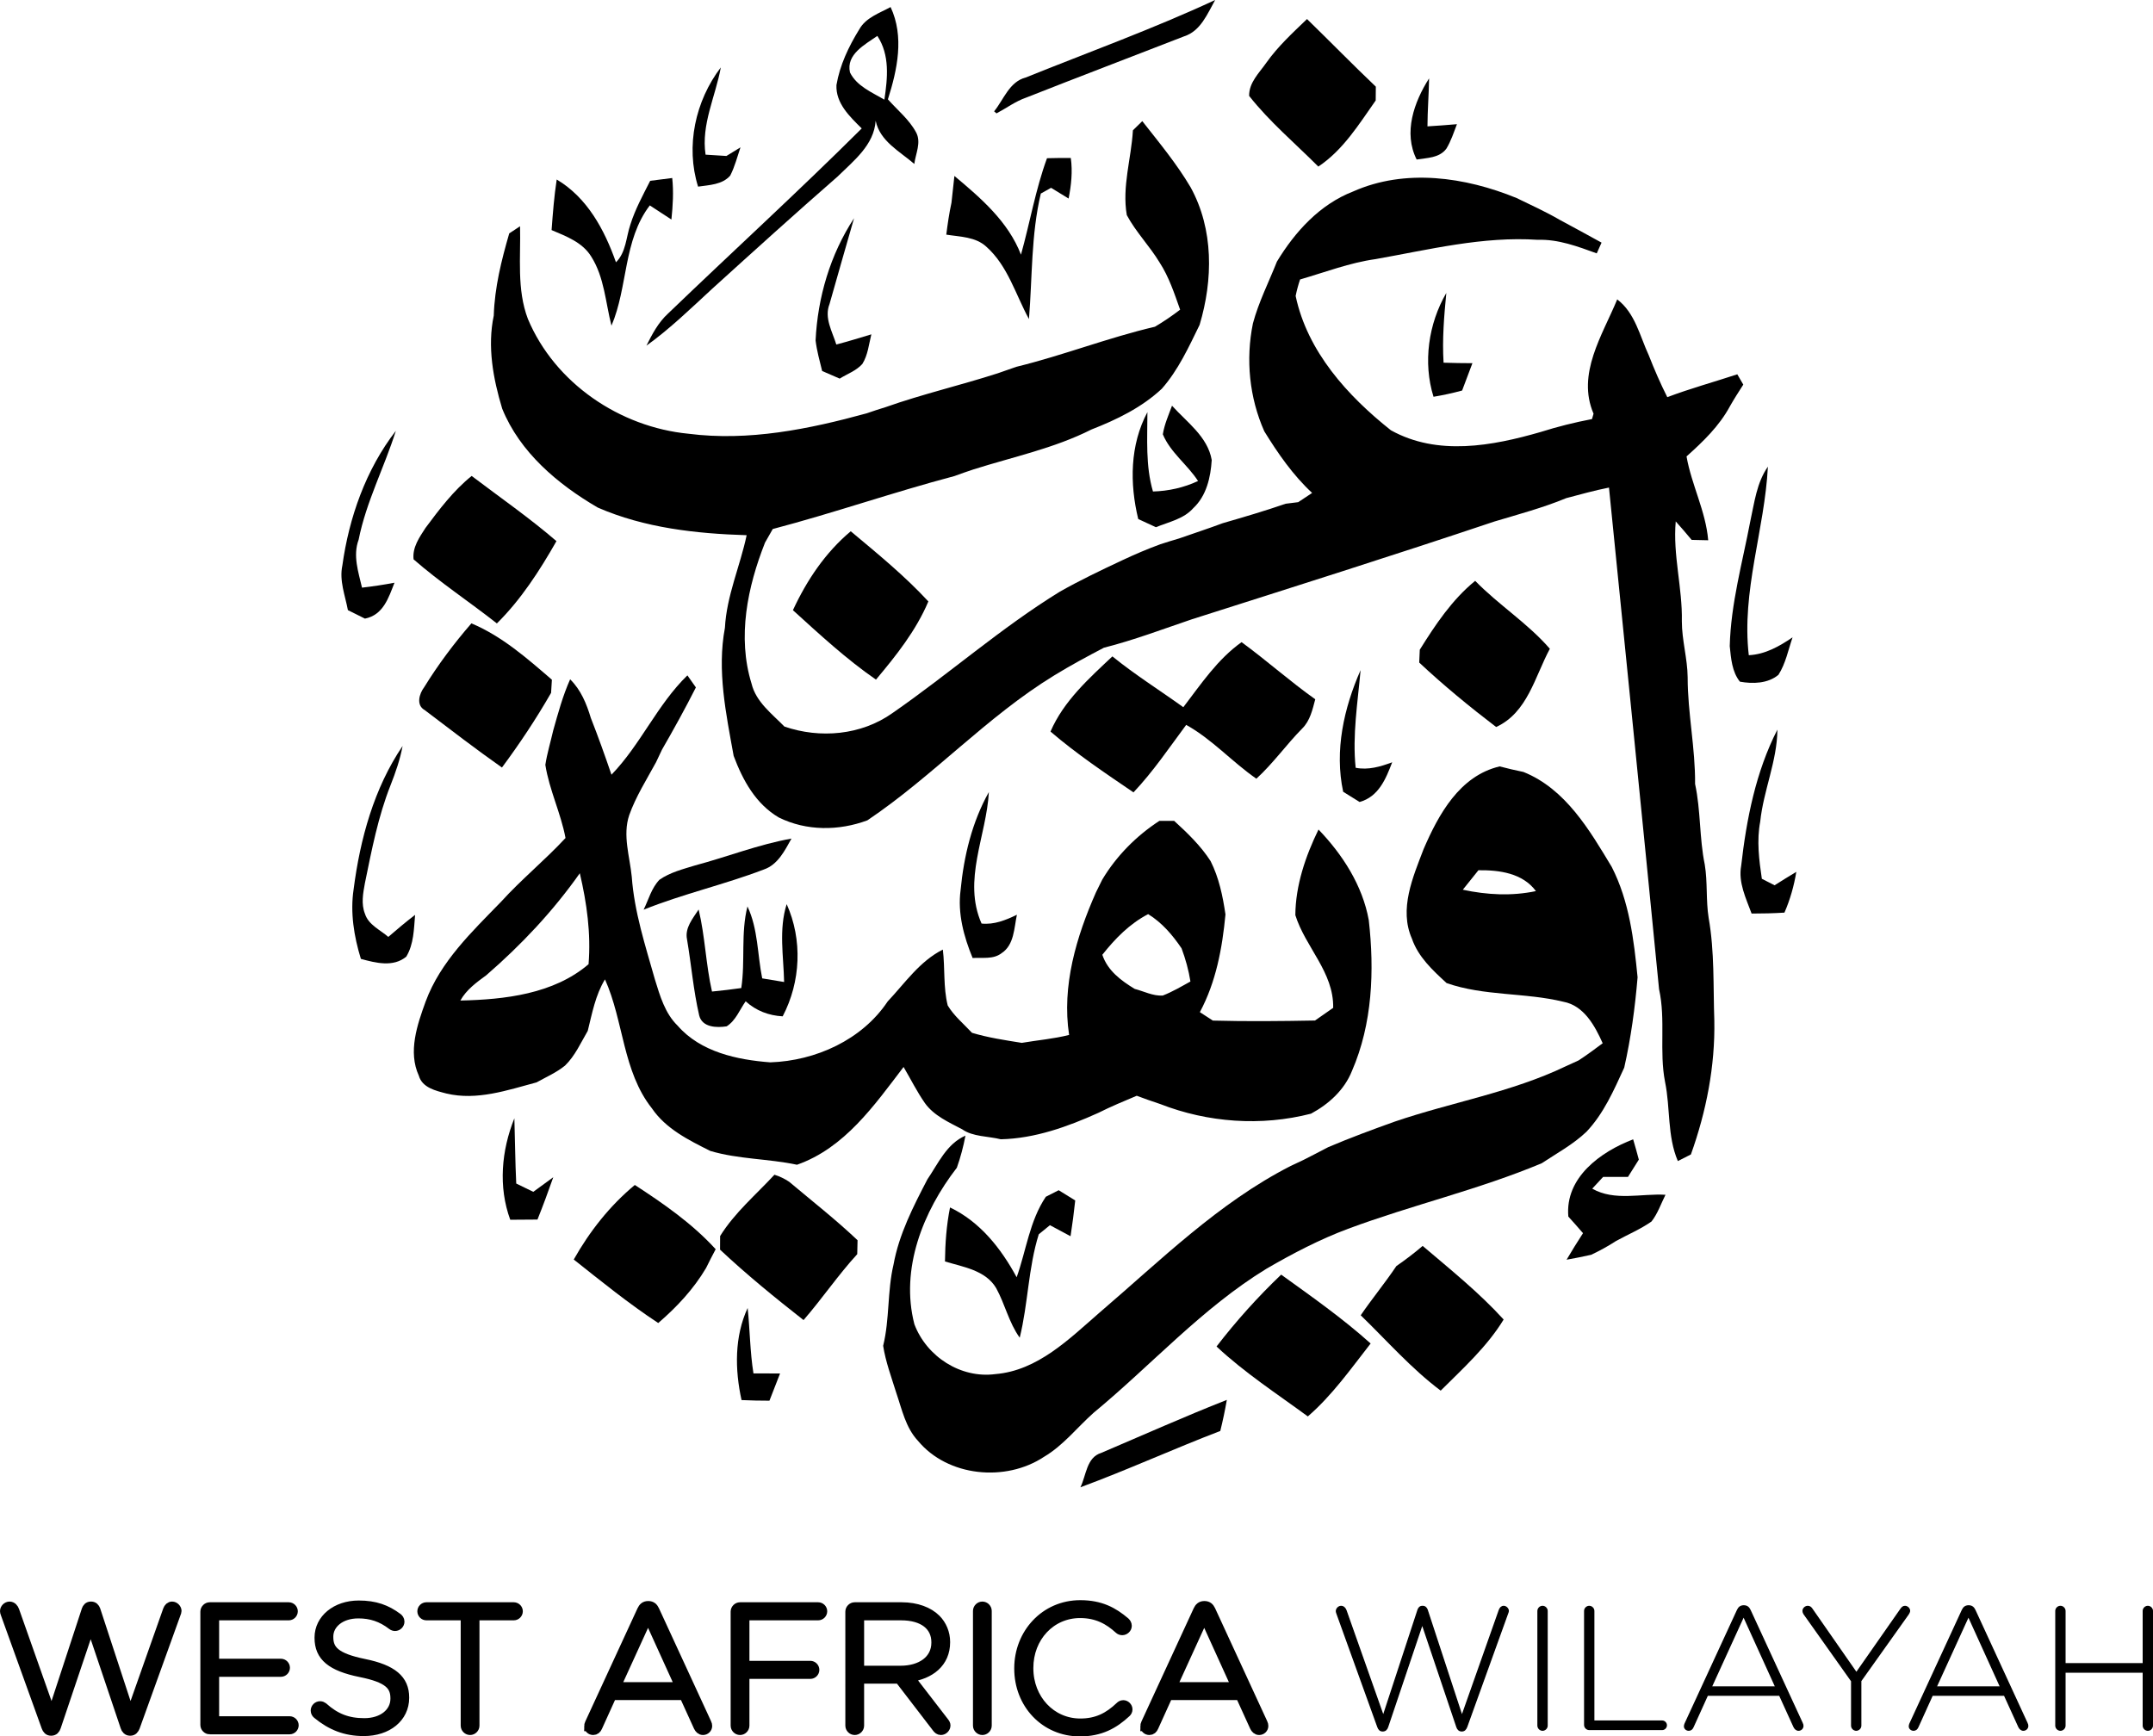 <?xml version="1.0" encoding="UTF-8" standalone="no"?>
<svg
   width="344.798pt"
   height="278.111pt"
   viewBox="0 0 344.798 278.111"
   version="1.1"
   id="svg107"
   sodipodi:docname="Islamic_State_–_West_Africa_Province.svg"
   inkscape:version="1.3 (0e150ed6c4, 2023-07-21)"
   xmlns:inkscape="http://www.inkscape.org/namespaces/inkscape"
   xmlns:sodipodi="http://sodipodi.sourceforge.net/DTD/sodipodi-0.dtd"
   xmlns="http://www.w3.org/2000/svg"
   xmlns:svg="http://www.w3.org/2000/svg">
  <defs
     id="defs111" />
  <sodipodi:namedview
     id="namedview109"
     pagecolor="#ffffff"
     bordercolor="#666666"
     borderopacity="1.0"
     inkscape:pageshadow="2"
     inkscape:pageopacity="0.0"
     inkscape:pagecheckerboard="0"
     inkscape:document-units="pt"
     showgrid="false"
     inkscape:snap-text-baseline="false"
     inkscape:zoom="1.14"
     inkscape:cx="340.35088"
     inkscape:cy="167.10526"
     inkscape:window-width="1920"
     inkscape:window-height="1007"
     inkscape:window-x="-9"
     inkscape:window-y="-9"
     inkscape:window-maximized="1"
     inkscape:current-layer="text1584"
     inkscape:showpageshadow="2"
     inkscape:deskcolor="#d1d1d1" />
  <g
     id="#000000ff"
     transform="translate(-11.685,-26.5)">
    <path
       fill="#000000"
       opacity="1"
       d="m 175.96,38.91 c 10.13,-4.08 20.41,-7.8 30.33,-12.41 -1.25,2.22 -2.32,4.97 -4.97,5.82 -8.43,3.28 -16.88,6.49 -25.29,9.81 -1.71,0.59 -3.17,1.69 -4.76,2.53 -0.09,-0.09 -0.29,-0.25 -0.38,-0.33 1.56,-1.91 2.42,-4.73 5.07,-5.42 z"
       id="path2" />
    <path
       fill="#000000"
       opacity="1"
       d="m 149.29,31.21 c 1.06,-1.9 3.23,-2.6 5.02,-3.58 2.22,4.73 1.08,10.03 -0.43,14.78 1.53,1.73 3.4,3.22 4.51,5.28 0.88,1.62 -0.08,3.42 -0.28,5.07 -2.32,-2.02 -5.51,-3.63 -6.19,-6.92 -0.26,3.9 -3.53,6.41 -6.09,8.93 -6.77,5.91 -13.43,11.94 -20.08,17.97 -3.42,3.15 -6.76,6.41 -10.54,9.12 0.92,-1.85 1.91,-3.72 3.46,-5.14 10.31,-9.91 20.88,-19.56 31.02,-29.65 -1.91,-1.89 -4.17,-4.01 -4.05,-6.94 0.54,-3.2 1.96,-6.18 3.65,-8.92 m -1.48,6.9 c 1.1,2.21 3.51,3.17 5.51,4.35 0.51,-3.47 0.9,-7.12 -1.13,-10.21 -1.95,1.37 -5.05,2.96 -4.38,5.86 z"
       id="path4" />
    <path
       fill="#000000"
       opacity="1"
       d="m 214.49,36.54 c 1.85,-2.61 4.21,-4.78 6.51,-6.99 3.69,3.59 7.29,7.28 11.02,10.83 0,0.55 -0.01,1.66 -0.02,2.21 -2.69,3.82 -5.21,7.94 -9.19,10.59 -3.72,-3.73 -7.82,-7.18 -11.08,-11.32 -0.03,-2.16 1.62,-3.68 2.76,-5.32 z"
       id="path6" />
    <path
       fill="#000000"
       opacity="1"
       d="m 123.48,56.39 c -2.03,-6.48 -0.44,-13.74 3.64,-19.09 -0.84,4.66 -3.17,9.12 -2.44,13.97 0.84,0.05 2.51,0.16 3.34,0.21 0.56,-0.35 1.69,-1.04 2.25,-1.38 -0.51,1.51 -0.91,3.09 -1.64,4.52 -1.27,1.47 -3.38,1.51 -5.15,1.77 z"
       id="path8" />
    <path
       fill="#000000"
       opacity="1"
       d="m 238.56,52.05 c -2.17,-4.3 -0.42,-9.2 1.99,-13 -0.04,2.57 -0.25,5.12 -0.26,7.69 1.57,-0.1 3.14,-0.21 4.72,-0.35 -0.51,1.33 -0.95,2.7 -1.69,3.92 -1.12,1.51 -3.11,1.47 -4.76,1.74 z"
       id="path10" />
    <path
       fill="#000000"
       opacity="1"
       d="m 193.12,47.37 c 0.37,-0.37 1.13,-1.11 1.5,-1.47 2.7,3.44 5.51,6.82 7.74,10.6 3.71,6.75 3.6,14.81 1.44,22.03 -1.74,3.56 -3.41,7.23 -6.05,10.23 -3.2,3 -7.22,4.95 -11.27,6.53 -6,3.03 -12.59,4.39 -18.95,6.41 -1.01,0.34 -2.01,0.68 -3,1.05 -9.77,2.58 -19.31,5.91 -29.09,8.48 -0.31,0.54 -0.93,1.63 -1.24,2.18 -2.8,7.09 -4.47,15.09 -2.16,22.57 0.71,2.95 3.26,4.83 5.27,6.89 5.71,1.96 12.28,1.39 17.27,-2.14 9.09,-6.29 17.42,-13.68 26.86,-19.48 3.24,-1.83 6.59,-3.43 9.96,-5.01 2,-0.94 4.03,-1.81 6.11,-2.57 0.98,-0.32 1.98,-0.63 2.98,-0.92 2.33,-0.82 4.68,-1.58 7,-2.45 3.38,-0.98 6.76,-1.97 10.09,-3.12 0.5,-0.06 1.51,-0.19 2.01,-0.25 0.56,-0.37 1.67,-1.11 2.23,-1.48 -3.08,-2.86 -5.47,-6.32 -7.66,-9.87 -2.4,-5.4 -3,-11.52 -1.82,-17.29 0.92,-3.43 2.54,-6.6 3.84,-9.89 2.9,-4.79 6.88,-9.17 12.2,-11.23 8.35,-3.72 17.97,-2.32 26.19,1.05 2.31,1.12 4.66,2.19 6.9,3.49 2.24,1.2 4.47,2.42 6.7,3.65 -0.19,0.43 -0.58,1.29 -0.77,1.72 -3.04,-1.1 -6.14,-2.28 -9.43,-2.17 -8.8,-0.59 -17.4,1.57 -25.99,3.09 -4.16,0.58 -8.08,2.1 -12.09,3.26 -0.29,0.86 -0.53,1.75 -0.71,2.64 1.88,8.91 8.32,16.01 15.25,21.51 7.47,4.16 16.24,2.52 24.02,0.27 2.68,-0.85 5.42,-1.53 8.19,-2.06 l 0.25,-0.86 c -2.74,-6.37 1.42,-12.57 3.79,-18.31 2.87,2.18 3.62,5.87 5.06,8.97 0.89,2.27 1.86,4.51 2.96,6.69 3.68,-1.39 7.48,-2.43 11.21,-3.66 0.24,0.41 0.72,1.24 0.96,1.65 -0.74,1.15 -1.47,2.29 -2.14,3.47 -1.7,3.16 -4.3,5.66 -6.95,8.03 0.8,4.57 3.08,8.77 3.47,13.43 -0.66,-0.01 -1.99,-0.04 -2.65,-0.06 -0.83,-1 -1.68,-1.99 -2.55,-2.96 -0.48,5.38 1.09,10.63 0.98,16 0,3.02 0.9,5.95 0.93,8.97 0,5.73 1.24,11.35 1.19,17.08 0.92,4.26 0.67,8.65 1.55,12.91 0.47,2.82 0.17,5.71 0.62,8.53 0.96,5.43 0.72,10.96 0.91,16.44 0.14,7.32 -1.29,14.59 -3.75,21.46 -0.52,0.27 -1.56,0.79 -2.09,1.06 -1.72,-4.03 -1.18,-8.47 -2.05,-12.68 -0.96,-4.91 0.13,-9.96 -0.96,-14.85 -2.62,-26.78 -5.33,-53.55 -8.02,-80.34 -2.31,0.46 -4.57,1.09 -6.84,1.69 -3.74,1.55 -7.65,2.59 -11.52,3.75 -16.09,5.4 -32.28,10.51 -48.45,15.66 -4.67,1.58 -9.29,3.34 -14.08,4.55 -2.69,1.41 -5.37,2.85 -7.96,4.44 -10.82,6.62 -19.41,16.15 -29.92,23.21 -4.57,1.7 -9.76,1.73 -14.18,-0.46 -3.71,-2.18 -5.77,-5.97 -7.23,-9.86 -1.22,-6.75 -2.69,-13.67 -1.4,-20.52 0.27,-5.13 2.43,-9.86 3.48,-14.83 -8.09,-0.25 -16.36,-1.16 -23.85,-4.43 -6.38,-3.72 -12.47,-8.84 -15.3,-15.84 -1.45,-4.8 -2.4,-9.93 -1.35,-14.9 0.14,-4.5 1.23,-8.87 2.48,-13.17 0.43,-0.29 1.3,-0.86 1.73,-1.14 0.13,4.95 -0.55,10.1 1.26,14.85 4.32,10.28 14.72,17.32 25.72,18.38 9.61,1.23 19.29,-0.73 28.53,-3.27 1,-0.35 2.01,-0.68 3.03,-0.99 5.9,-2.09 12.01,-3.5 17.96,-5.42 1,-0.34 1.99,-0.68 2.98,-1.04 7.49,-1.83 14.7,-4.67 22.2,-6.42 1.4,-0.83 2.74,-1.74 4.03,-2.73 -0.92,-2.6 -1.79,-5.26 -3.3,-7.58 -1.59,-2.63 -3.79,-4.86 -5.24,-7.57 -0.79,-4.56 0.72,-9.05 0.98,-13.58 z"
       id="path12" />
    <path
       fill="#000000"
       opacity="1"
       d="m 179.36,51.84 c 1.27,-0.03 2.54,-0.05 3.81,-0.04 0.31,2.18 0.07,4.36 -0.35,6.5 -0.94,-0.57 -1.88,-1.15 -2.81,-1.72 -0.41,0.23 -1.23,0.69 -1.64,0.92 -1.57,6.6 -1.35,13.39 -1.9,20.1 -2.15,-3.93 -3.38,-8.53 -6.84,-11.6 -1.73,-1.59 -4.21,-1.57 -6.4,-1.92 0.22,-1.72 0.46,-3.42 0.83,-5.11 0.15,-1.43 0.31,-2.86 0.47,-4.29 4.22,3.53 8.63,7.32 10.66,12.61 1.44,-5.14 2.33,-10.43 4.17,-15.45 z"
       id="path14" />
    <path
       fill="#000000"
       opacity="1"
       d="m 115.81,55.46 c 1.17,-0.16 2.35,-0.31 3.53,-0.45 0.24,2.22 0.1,4.44 -0.13,6.65 -1.16,-0.76 -2.31,-1.51 -3.46,-2.26 -4.27,5.58 -3.49,13.09 -6.14,19.26 -0.95,-3.7 -1.14,-7.75 -3.23,-11.05 -1.4,-2.3 -4.01,-3.26 -6.36,-4.26 0.2,-2.71 0.41,-5.42 0.82,-8.1 4.9,2.91 7.65,8.05 9.49,13.26 1.63,-1.62 1.61,-4 2.31,-6.05 0.77,-2.45 2.01,-4.71 3.17,-7 z"
       id="path16" />
    <path
       fill="#000000"
       opacity="1"
       d="m 142.3,81.03 c 0.33,-6.91 2.35,-13.77 6.16,-19.58 -1.33,4.58 -2.62,9.17 -3.93,13.75 -0.88,2.21 0.45,4.41 1.09,6.48 1.88,-0.49 3.74,-1.07 5.61,-1.63 -0.4,1.6 -0.55,3.31 -1.44,4.74 -0.97,1.09 -2.41,1.59 -3.63,2.35 -0.93,-0.41 -1.87,-0.82 -2.81,-1.22 -0.4,-1.62 -0.85,-3.23 -1.05,-4.89 z"
       id="path18" />
    <path
       fill="#000000"
       opacity="1"
       d="m 241.26,90.05 c -1.71,-5.48 -0.82,-11.69 2.05,-16.63 -0.36,3.71 -0.67,7.44 -0.44,11.17 1.54,0.05 3.08,0.08 4.62,0.08 -0.56,1.46 -1.11,2.92 -1.65,4.38 -1.51,0.41 -3.04,0.74 -4.58,1 z"
       id="path20" />
    <path
       fill="#000000"
       opacity="1"
       d="m 199.38,91.48 c 2.38,2.65 5.72,4.96 6.36,8.7 -0.17,2.76 -0.84,5.73 -2.94,7.69 -1.54,1.76 -3.93,2.22 -6,3.07 -0.94,-0.44 -1.89,-0.88 -2.83,-1.31 -1.38,-5.69 -1.34,-11.85 1.47,-17.12 0,4.25 -0.32,8.58 0.89,12.71 2.5,-0.07 4.95,-0.62 7.22,-1.68 -1.7,-2.63 -4.42,-4.55 -5.64,-7.48 0.25,-1.59 0.92,-3.08 1.47,-4.58 z"
       id="path22" />
    <path
       fill="#000000"
       opacity="1"
       d="m 66.51,117.09 c 1.07,-7.7 3.77,-15.39 8.57,-21.59 -1.85,5.87 -4.75,11.37 -5.96,17.44 -0.95,2.55 -0.04,5.17 0.54,7.68 1.74,-0.2 3.47,-0.46 5.2,-0.79 -0.95,2.43 -1.8,5.17 -4.73,5.75 -0.68,-0.34 -2.05,-1.02 -2.73,-1.36 -0.44,-2.35 -1.4,-4.71 -0.89,-7.13 z"
       id="path24" />
    <path
       fill="#000000"
       opacity="1"
       d="m 291.99,109.99 c 0.66,-2.99 1.02,-6.18 2.82,-8.75 -0.52,10.11 -4.25,19.96 -3.06,30.2 2.63,-0.13 4.89,-1.42 7.01,-2.86 -0.69,2.01 -1.1,4.18 -2.26,6 -1.68,1.41 -4.11,1.47 -6.17,1.1 -1.28,-1.58 -1.43,-3.76 -1.63,-5.69 0.17,-6.79 2.03,-13.37 3.29,-20 z"
       id="path26" />
    <path
       fill="#000000"
       opacity="1"
       d="m 79.83,111.05 c 2.22,-2.98 4.48,-5.98 7.39,-8.32 4.55,3.45 9.25,6.71 13.58,10.44 -2.68,4.71 -5.67,9.35 -9.54,13.18 -4.41,-3.47 -9.12,-6.57 -13.34,-10.26 -0.22,-1.91 0.93,-3.53 1.91,-5.04 z"
       id="path28" />
    <path
       fill="#000000"
       opacity="1"
       d="m 138.67,124.23 c 2.22,-4.79 5.19,-9.23 9.26,-12.64 4.28,3.58 8.63,7.13 12.43,11.24 -1.98,4.68 -5.15,8.66 -8.39,12.52 -4.75,-3.28 -9.03,-7.24 -13.3,-11.12 z"
       id="path30" />
    <path
       fill="#000000"
       opacity="1"
       d="m 239.06,130.56 c 2.51,-4.02 5.16,-8 8.87,-11.03 3.77,3.87 8.41,6.78 11.96,10.88 -2.4,4.46 -3.57,10.22 -8.6,12.53 -4.26,-3.25 -8.41,-6.66 -12.32,-10.32 0.02,-0.52 0.07,-1.55 0.09,-2.06 z"
       id="path32" />
    <path
       fill="#000000"
       opacity="1"
       d="m 79.62,136.56 c 2.23,-3.61 4.78,-7.02 7.56,-10.22 4.9,2.06 8.92,5.6 12.89,9.03 -0.03,0.52 -0.1,1.57 -0.13,2.1 -2.38,4.15 -5.02,8.12 -7.87,11.96 -4.2,-2.95 -8.28,-6.1 -12.37,-9.2 -1.43,-0.79 -0.86,-2.65 -0.08,-3.67 z"
       id="path34" />
    <path
       fill="#000000"
       opacity="1"
       d="m 201.19,139.77 c 2.84,-3.71 5.47,-7.67 9.33,-10.42 4.02,2.94 7.74,6.27 11.8,9.15 -0.44,1.64 -0.82,3.43 -2.08,4.67 -2.55,2.59 -4.66,5.59 -7.35,8.05 -3.89,-2.69 -7.08,-6.31 -11.24,-8.62 -2.73,3.67 -5.29,7.48 -8.44,10.81 -4.54,-3.09 -9.12,-6.16 -13.29,-9.74 2.11,-4.89 6.12,-8.47 9.91,-12.04 3.62,2.94 7.58,5.42 11.36,8.14 z"
       id="path36" />
    <path
       fill="#000000"
       opacity="1"
       d="m 226.79,153.31 c -1.41,-6.6 0.11,-13.4 2.79,-19.48 -0.46,5.2 -1.33,10.41 -0.79,15.64 2.02,0.4 3.97,-0.18 5.85,-0.88 -1.02,2.67 -2.17,5.51 -5.22,6.36 -0.66,-0.41 -1.97,-1.23 -2.63,-1.64 z"
       id="path38" />
    <path
       fill="#000000"
       opacity="1"
       d="m 109.61,150.58 c 4.66,-4.81 7.34,-11.23 12.16,-15.91 0.34,0.48 1.02,1.44 1.36,1.93 -1.71,3.38 -3.54,6.69 -5.43,9.97 -0.24,0.5 -0.72,1.51 -0.95,2.01 -1.51,2.78 -3.23,5.48 -4.3,8.48 -1.08,3.24 0.09,6.6 0.41,9.87 0.41,5.64 2.18,11.05 3.71,16.45 0.81,2.62 1.61,5.43 3.64,7.4 3.68,4.22 9.5,5.46 14.83,5.87 7.26,-0.24 14.7,-3.6 18.8,-9.75 2.77,-2.94 5.14,-6.46 8.84,-8.31 0.36,2.97 0.05,6.03 0.78,8.95 1.01,1.68 2.56,2.95 3.89,4.38 2.6,0.78 5.29,1.18 7.97,1.61 2.52,-0.43 5.09,-0.64 7.58,-1.27 -1.2,-7.85 1.16,-15.74 4.31,-22.86 0.25,-0.51 0.75,-1.52 1,-2.02 2.27,-3.79 5.45,-7 9.15,-9.41 0.59,0 1.77,0 2.36,0 2.14,1.95 4.26,3.99 5.84,6.45 1.34,2.66 1.95,5.61 2.38,8.54 -0.51,5.4 -1.51,10.82 -4.1,15.65 0.52,0.34 1.56,1.02 2.08,1.35 5.45,0.15 10.91,0.09 16.36,-0.01 0.97,-0.69 1.93,-1.36 2.91,-2.03 0.11,-5.71 -4.46,-9.72 -6.06,-14.85 0.03,-4.75 1.63,-9.45 3.71,-13.71 3.86,4.01 7.05,8.97 8.05,14.51 0.92,8.08 0.59,16.6 -2.69,24.15 -1.21,3.05 -3.72,5.32 -6.56,6.85 -7.96,2.05 -16.52,1.44 -24.17,-1.55 -1.26,-0.42 -2.51,-0.85 -3.74,-1.32 -2.07,0.87 -4.14,1.73 -6.15,2.74 -4.92,2.22 -10.18,4.11 -15.62,4.23 -2.01,-0.5 -4.51,-0.4 -6.17,-1.59 -2.15,-1.14 -4.53,-2.17 -5.99,-4.21 -1.28,-1.84 -2.28,-3.86 -3.41,-5.78 -4.69,6.15 -9.44,12.98 -17.07,15.66 -4.6,-0.98 -9.36,-0.87 -13.88,-2.21 -3.46,-1.73 -7.12,-3.54 -9.36,-6.83 -4.69,-5.93 -4.5,-13.95 -7.51,-20.65 -1.53,2.51 -2.06,5.44 -2.76,8.25 -1.12,1.91 -2.03,4 -3.64,5.56 -1.37,1.12 -3.02,1.83 -4.56,2.69 -4.68,1.25 -9.55,2.95 -14.44,1.78 -1.69,-0.44 -3.86,-0.92 -4.41,-2.85 -1.76,-3.83 -0.26,-8.16 1.09,-11.88 2.37,-6.41 7.42,-11.18 12.07,-15.97 3.25,-3.59 7.03,-6.66 10.33,-10.22 -0.75,-4 -2.6,-7.7 -3.23,-11.72 0.29,-1.87 0.84,-3.67 1.26,-5.51 0.78,-2.77 1.53,-5.55 2.71,-8.19 1.72,1.69 2.63,3.92 3.31,6.18 1.18,3 2.27,6.05 3.31,9.1 m -20.04,32.11 c -1.57,1.15 -3.19,2.32 -4.16,4.06 7.08,-0.15 14.95,-1.04 20.53,-5.82 0.4,-4.92 -0.28,-9.79 -1.4,-14.57 -4.27,6.06 -9.37,11.48 -14.97,16.33 m 98.65,-3.27 c 0.85,2.55 2.99,4.13 5.19,5.47 1.48,0.38 2.92,1.16 4.49,1.06 1.55,-0.6 2.98,-1.45 4.43,-2.25 -0.29,-1.82 -0.78,-3.59 -1.42,-5.31 -1.45,-2.14 -3.13,-4.11 -5.35,-5.48 -2.97,1.54 -5.29,3.92 -7.34,6.51 z"
       id="path40" />
    <path
       fill="#000000"
       opacity="1"
       d="m 290.53,165.17 c 0.85,-7.48 2.34,-15.05 5.8,-21.81 -0.04,5.05 -2.23,9.74 -2.75,14.73 -0.58,3.04 -0.19,6.13 0.26,9.16 0.51,0.26 1.53,0.78 2.04,1.04 1.15,-0.73 2.31,-1.45 3.48,-2.15 -0.37,2.25 -0.99,4.44 -1.9,6.53 -1.75,0.11 -3.51,0.15 -5.26,0.15 -0.9,-2.44 -2.16,-4.98 -1.67,-7.65 z"
       id="path42" />
    <path
       fill="#000000"
       opacity="1"
       d="m 68.32,168.9 c 1.04,-8.03 3.26,-16.16 7.84,-22.92 -0.4,2.15 -1.12,4.23 -1.92,6.26 -2.01,5.06 -3.03,10.42 -4.12,15.73 -0.29,1.59 -0.62,3.31 0.01,4.88 0.56,1.78 2.43,2.57 3.74,3.71 1.4,-1.21 2.81,-2.4 4.29,-3.53 -0.19,2.26 -0.2,4.68 -1.41,6.69 -2.1,1.74 -4.9,1 -7.27,0.36 -1.11,-3.6 -1.73,-7.42 -1.16,-11.18 z"
       id="path44" />
    <path
       fill="#000000"
       opacity="1"
       d="m 239.66,162.52 c 2.41,-5.59 5.77,-11.75 12.19,-13.27 1.26,0.33 2.53,0.63 3.81,0.89 6.73,2.7 10.58,9.29 14.14,15.21 2.8,5.47 3.55,11.65 4.14,17.68 -0.41,4.86 -1.06,9.71 -2.14,14.47 -1.66,3.61 -3.28,7.35 -6.05,10.27 -2.12,2.02 -4.73,3.43 -7.16,5.04 -10.09,4.23 -20.79,6.69 -31.02,10.5 -4.55,1.7 -8.85,3.95 -13.04,6.38 -10.33,6.31 -18.44,15.44 -27.71,23.09 -2.64,2.35 -4.85,5.23 -7.94,7.05 -6.13,4.07 -15.41,3.2 -20.19,-2.57 -1.98,-2.12 -2.57,-5.06 -3.48,-7.71 -0.77,-2.48 -1.69,-4.93 -2.09,-7.5 1.05,-4.28 0.65,-8.73 1.66,-13.01 0.88,-4.87 3.17,-9.31 5.43,-13.66 1.74,-2.55 3.08,-5.69 6.09,-6.99 -0.33,1.74 -0.78,3.46 -1.38,5.14 -5.41,6.98 -9.09,16.2 -6.8,25.06 1.96,5.19 7.42,8.73 12.98,7.99 6.76,-0.56 11.81,-5.62 16.65,-9.83 9.78,-8.36 19.06,-17.6 30.64,-23.51 0.51,-0.24 1.51,-0.71 2.02,-0.95 1.33,-0.68 2.67,-1.36 3.99,-2.06 3.5,-1.49 7.07,-2.81 10.65,-4.09 9.07,-3.1 18.67,-4.68 27.36,-8.85 0.52,-0.24 1.56,-0.71 2.08,-0.95 1.32,-0.86 2.59,-1.8 3.86,-2.75 -1.25,-2.8 -3.01,-6.04 -6.31,-6.65 -6.14,-1.5 -12.66,-0.88 -18.69,-2.99 -2.22,-2.04 -4.54,-4.18 -5.55,-7.11 -2.09,-4.73 0.15,-9.84 1.86,-14.32 m 8.79,3.36 c -0.62,0.78 -1.87,2.34 -2.5,3.12 3.86,0.83 7.83,1.04 11.71,0.22 -2.14,-2.89 -5.86,-3.38 -9.21,-3.34 z"
       id="path46" />
    <path
       fill="#000000"
       opacity="1"
       d="m 165.52,169.09 c 0.52,-5.46 1.83,-10.92 4.53,-15.73 -0.38,7.03 -4.24,14.11 -1.17,21.06 2.02,0.21 3.88,-0.55 5.66,-1.41 -0.45,2.11 -0.43,4.84 -2.45,6.15 -1.33,1.04 -3.09,0.67 -4.64,0.78 -1.41,-3.42 -2.42,-7.14 -1.93,-10.85 z"
       id="path48" />
    <path
       fill="#000000"
       opacity="1"
       d="m 123,165.11 c 5.17,-1.38 10.16,-3.36 15.44,-4.3 -1.08,1.93 -2.19,4.2 -4.45,4.96 -6.32,2.42 -12.95,3.9 -19.23,6.43 0.79,-1.61 1.26,-3.48 2.54,-4.8 1.7,-1.18 3.75,-1.69 5.7,-2.29 z"
       id="path50" />
    <path
       fill="#000000"
       opacity="1"
       d="m 121.71,176.95 c -0.38,-1.84 0.94,-3.35 1.86,-4.78 1.04,4.33 1.15,8.81 2.14,13.14 1.57,-0.15 3.13,-0.34 4.69,-0.56 0.66,-4.34 -0.1,-8.78 0.99,-13.07 1.71,3.62 1.58,7.67 2.36,11.52 0.88,0.14 2.63,0.44 3.51,0.58 -0.09,-4.16 -0.88,-8.4 0.41,-12.47 2.56,5.71 2.26,12.44 -0.64,17.97 -2.23,-0.12 -4.28,-0.9 -5.93,-2.41 -0.96,1.36 -1.58,3.08 -3.04,4.01 -1.59,0.25 -3.92,0.19 -4.4,-1.74 -0.93,-4.01 -1.26,-8.13 -1.95,-12.19 z"
       id="path52" />
    <path
       fill="#000000"
       opacity="1"
       d="m 93.4,221.86 c -1.94,-5.29 -1.41,-11.09 0.66,-16.25 0.11,3.48 0.13,6.96 0.3,10.45 0.91,0.44 1.82,0.88 2.73,1.33 1.07,-0.78 2.14,-1.56 3.2,-2.34 -0.8,2.28 -1.63,4.54 -2.53,6.78 -1.45,0.02 -2.9,0.02 -4.36,0.03 z"
       id="path54" />
    <path
       fill="#000000"
       opacity="1"
       d="m 262.85,221.35 c -0.55,-6.27 5.18,-10.38 10.38,-12.37 0.32,1.08 0.62,2.16 0.91,3.25 -0.44,0.69 -1.3,2.08 -1.74,2.77 -1.33,0 -2.65,0 -3.98,0 -0.43,0.47 -1.3,1.41 -1.74,1.88 3.58,2.04 7.83,0.75 11.73,0.98 -0.72,1.43 -1.24,3.01 -2.24,4.28 -1.78,1.25 -3.8,2.09 -5.69,3.13 -1.27,0.83 -2.6,1.55 -3.97,2.2 -1.31,0.29 -2.62,0.56 -3.94,0.79 0.85,-1.43 1.72,-2.86 2.63,-4.25 -0.77,-0.9 -1.56,-1.79 -2.35,-2.66 z"
       id="path56" />
    <path
       fill="#000000"
       opacity="1"
       d="m 135.71,214.65 c 0.84,0.26 1.63,0.64 2.36,1.13 3.67,3.09 7.46,6.05 10.95,9.36 -0.02,0.56 -0.04,1.67 -0.05,2.23 -3.07,3.35 -5.62,7.13 -8.6,10.56 -4.59,-3.6 -9.12,-7.29 -13.37,-11.28 0,-0.54 0,-1.64 0.01,-2.18 2.33,-3.75 5.73,-6.61 8.7,-9.82 z"
       id="path58" />
    <path
       fill="#000000"
       opacity="1"
       d="m 103.57,228.23 c 2.55,-4.52 5.78,-8.62 9.78,-11.94 4.62,3 9.22,6.2 12.95,10.29 -0.53,1 -1.05,2 -1.54,3.01 -2,3.38 -4.7,6.27 -7.66,8.81 -4.72,-3.1 -9.11,-6.67 -13.53,-10.17 z"
       id="path60" />
    <path
       fill="#000000"
       opacity="1"
       d="m 179.17,218.18 c 0.51,-0.27 1.54,-0.79 2.06,-1.05 0.88,0.54 1.76,1.09 2.65,1.64 -0.2,1.91 -0.46,3.83 -0.75,5.73 -1.1,-0.59 -2.2,-1.18 -3.3,-1.77 -0.45,0.36 -1.34,1.09 -1.79,1.46 -1.69,5.4 -1.7,11.1 -3.05,16.56 -1.73,-2.4 -2.35,-5.35 -3.76,-7.92 -1.69,-2.89 -5.29,-3.4 -8.21,-4.29 0.03,-2.9 0.24,-5.8 0.81,-8.65 4.83,2.31 8.17,6.57 10.67,11.18 1.54,-4.31 2.06,-9 4.67,-12.89 z"
       id="path62" />
    <path
       fill="#000000"
       opacity="1"
       d="m 235.31,229.28 c 1.46,-1.01 2.87,-2.08 4.21,-3.23 4.45,3.79 9.03,7.46 12.97,11.79 -2.66,4.36 -6.49,7.81 -10.08,11.39 -4.71,-3.53 -8.6,-7.99 -12.81,-12.07 1.83,-2.68 3.9,-5.18 5.71,-7.88 z"
       id="path64" />
    <path
       fill="#000000"
       opacity="1"
       d="m 206.51,242.16 c 3.15,-4.09 6.61,-7.94 10.35,-11.51 4.89,3.52 9.84,7 14.33,11.03 -3.17,4.05 -6.14,8.29 -10.06,11.68 -4.95,-3.63 -10.13,-7 -14.62,-11.2 z"
       id="path66" />
    <path
       fill="#000000"
       opacity="1"
       d="m 130.44,250.74 c -1.07,-4.87 -1.15,-10.15 0.98,-14.75 0.37,3.49 0.37,7.01 0.93,10.48 1.42,0.01 2.84,0.01 4.26,0.01 -0.56,1.45 -1.12,2.91 -1.7,4.36 -1.49,0 -2.98,-0.03 -4.47,-0.1 z"
       id="path68" />
    <path
       fill="#000000"
       opacity="1"
       d="m 188.05,259.2 c 6.69,-2.85 13.34,-5.82 20.11,-8.49 -0.29,1.67 -0.64,3.33 -1.05,4.98 -7.52,2.88 -14.85,6.23 -22.4,9.02 0.94,-1.88 0.96,-4.79 3.34,-5.51 z"
       id="path70" />
    <g
       aria-label="WEST AFRICA WILAYAH"
       id="text1584"
       style="font-size:28px;line-height:1.25;stroke-width:0.75">
      <path
         d="m 19.096,303.08 c 0.14,0.392 0.364,0.644 0.756,0.644 h 0.056 c 0.392,0 0.644,-0.28 0.756,-0.644 l 5.544,-16.464 5.544,16.464 c 0.112,0.364 0.364,0.644 0.756,0.644 h 0.056 c 0.392,0 0.616,-0.28 0.756,-0.644 l 6.552,-18.172 c 0.056,-0.14 0.112,-0.28 0.112,-0.392 0,-0.364 -0.364,-0.728 -0.728,-0.728 -0.336,0 -0.56,0.224 -0.7,0.588 l -5.992,16.968 -5.572,-16.996 c -0.112,-0.308 -0.336,-0.56 -0.7,-0.56 h -0.056 c -0.392,0 -0.588,0.252 -0.7,0.56 l -5.572,16.996 -5.964,-16.884 c -0.112,-0.336 -0.392,-0.672 -0.784,-0.672 -0.392,0 -0.756,0.364 -0.756,0.756 0,0.112 0.028,0.224 0.084,0.364 z"
         style="font-weight:300;font-family:'Gotham Rounded';-inkscape-font-specification:'Gotham Rounded Light';text-align:center;text-anchor:middle;stroke:#000000;stroke-width:1.55;stroke-miterlimit:4;stroke-dasharray:none;stroke-opacity:1"
         id="path53142" />
      <path
         d="m 45.276,303.5 h 12.796 c 0.364,0 0.672,-0.308 0.672,-0.672 0,-0.364 -0.308,-0.672 -0.672,-0.672 h -12.068 v -7.868 h 10.668 c 0.364,0 0.672,-0.308 0.672,-0.672 0,-0.364 -0.308,-0.672 -0.672,-0.672 h -10.668 v -7.7 h 11.928 c 0.364,0 0.672,-0.308 0.672,-0.672 0,-0.364 -0.308,-0.672 -0.672,-0.672 h -12.656 c -0.392,0 -0.728,0.336 -0.728,0.728 v 18.144 c 0,0.392 0.336,0.728 0.728,0.728 z"
         style="font-weight:300;font-family:'Gotham Rounded';-inkscape-font-specification:'Gotham Rounded Light';text-align:center;text-anchor:middle;stroke:#000000;stroke-width:1.55;stroke-miterlimit:4;stroke-dasharray:none;stroke-opacity:1"
         id="path53144" />
      <path
         d="m 69.944,303.78 c 3.78,0 6.496,-2.184 6.496,-5.348 v -0.056 c 0,-2.856 -1.904,-4.48 -6.44,-5.404 -4.648,-0.952 -5.712,-2.212 -5.712,-4.284 v -0.056 c 0,-2.044 1.904,-3.696 4.788,-3.696 1.988,0 3.696,0.532 5.404,1.848 0.14,0.112 0.308,0.168 0.476,0.168 0.392,0 0.728,-0.336 0.728,-0.728 0,-0.28 -0.168,-0.476 -0.308,-0.588 -1.792,-1.344 -3.612,-2.016 -6.244,-2.016 -3.64,0 -6.3,2.24 -6.3,5.152 v 0.056 c 0,2.968 1.904,4.564 6.608,5.516 4.452,0.896 5.544,2.1 5.544,4.172 v 0.056 c 0,2.24 -2.016,3.892 -4.956,3.892 -2.688,0 -4.648,-0.784 -6.608,-2.548 -0.112,-0.084 -0.28,-0.168 -0.476,-0.168 -0.392,0 -0.728,0.336 -0.728,0.728 0,0.252 0.14,0.448 0.28,0.56 2.212,1.82 4.508,2.744 7.448,2.744 z"
         style="font-weight:300;font-family:'Gotham Rounded';-inkscape-font-specification:'Gotham Rounded Light';text-align:center;text-anchor:middle;stroke:#000000;stroke-width:1.55;stroke-miterlimit:4;stroke-dasharray:none;stroke-opacity:1"
         id="path53146" />
      <path
         d="m 86.24,302.884 c 0,0.392 0.336,0.728 0.728,0.728 0.392,0 0.728,-0.336 0.728,-0.728 v -17.64 h 6.272 c 0.364,0 0.672,-0.308 0.672,-0.672 0,-0.364 -0.308,-0.672 -0.672,-0.672 h -14 c -0.364,0 -0.672,0.308 -0.672,0.672 0,0.364 0.308,0.672 0.672,0.672 h 6.272 z"
         style="font-weight:300;font-family:'Gotham Rounded';-inkscape-font-specification:'Gotham Rounded Light';text-align:center;text-anchor:middle;stroke:#000000;stroke-width:1.55;stroke-miterlimit:4;stroke-dasharray:none;stroke-opacity:1"
         id="path53148" />
      <path
         d="m 106.008,302.996 c 0,0.336 0.308,0.616 0.672,0.616 0.336,0 0.56,-0.196 0.7,-0.532 l 2.296,-5.068 h 11.564 l 2.296,5.04 c 0.14,0.308 0.392,0.56 0.728,0.56 0.392,0 0.7,-0.308 0.7,-0.672 0,-0.14 -0.028,-0.28 -0.112,-0.448 l -8.344,-18.088 c -0.196,-0.42 -0.476,-0.7 -0.98,-0.7 h -0.056 c -0.504,0 -0.784,0.28 -0.98,0.7 l -8.372,18.144 c -0.084,0.168 -0.112,0.336 -0.112,0.448 z m 4.284,-6.3 5.18,-11.34 5.152,11.34 z"
         style="font-weight:300;font-family:'Gotham Rounded';-inkscape-font-specification:'Gotham Rounded Light';text-align:center;text-anchor:middle;stroke:#000000;stroke-width:1.55;stroke-miterlimit:4;stroke-dasharray:none;stroke-opacity:1"
         id="path53150" />
      <path
         d="m 129.472,302.884 c 0,0.392 0.336,0.728 0.728,0.728 0.392,0 0.728,-0.336 0.728,-0.728 v -8.26 h 10.528 c 0.364,0 0.672,-0.308 0.672,-0.672 0,-0.364 -0.308,-0.672 -0.672,-0.672 h -10.528 v -8.036 h 11.788 c 0.364,0 0.672,-0.308 0.672,-0.672 0,-0.364 -0.308,-0.672 -0.672,-0.672 h -12.516 c -0.392,0 -0.728,0.336 -0.728,0.728 z"
         style="font-weight:300;font-family:'Gotham Rounded';-inkscape-font-specification:'Gotham Rounded Light';text-align:center;text-anchor:middle;stroke:#000000;stroke-width:1.55;stroke-miterlimit:4;stroke-dasharray:none;stroke-opacity:1"
         id="path53152" />
      <path
         d="m 147.84,302.884 c 0,0.392 0.336,0.728 0.728,0.728 0.392,0 0.728,-0.336 0.728,-0.728 v -7.504 h 6.412 l 6.02,7.84 c 0.168,0.224 0.364,0.392 0.644,0.392 0.392,0 0.756,-0.364 0.756,-0.756 0,-0.168 -0.084,-0.336 -0.224,-0.504 l -5.572,-7.224 c 3.304,-0.448 5.74,-2.324 5.74,-5.6 v -0.056 c 0,-1.4 -0.56,-2.716 -1.484,-3.64 -1.176,-1.176 -3.108,-1.932 -5.516,-1.932 h -7.504 c -0.392,0 -0.728,0.336 -0.728,0.728 z m 1.456,-8.82 v -8.82 h 6.692 c 3.556,0 5.628,1.652 5.628,4.284 v 0.056 c 0,2.828 -2.436,4.48 -5.712,4.48 z"
         style="font-weight:300;font-family:'Gotham Rounded';-inkscape-font-specification:'Gotham Rounded Light';text-align:center;text-anchor:middle;stroke:#000000;stroke-width:1.55;stroke-miterlimit:4;stroke-dasharray:none;stroke-opacity:1"
         id="path53154" />
      <path
         d="m 168.28,302.884 c 0,0.392 0.336,0.728 0.728,0.728 0.392,0 0.728,-0.336 0.728,-0.728 v -18.368 c 0,-0.392 -0.336,-0.728 -0.728,-0.728 -0.392,0 -0.728,0.336 -0.728,0.728 z"
         style="font-weight:300;font-family:'Gotham Rounded';-inkscape-font-specification:'Gotham Rounded Light';text-align:center;text-anchor:middle;stroke:#000000;stroke-width:1.55;stroke-miterlimit:4;stroke-dasharray:none;stroke-opacity:1"
         id="path53156" />
      <path
         d="m 184.632,303.836 c 3.276,0 5.432,-1.204 7.42,-3.052 0.112,-0.112 0.224,-0.28 0.224,-0.504 0,-0.364 -0.336,-0.7 -0.7,-0.7 -0.224,0 -0.392,0.112 -0.504,0.224 -1.848,1.764 -3.724,2.716 -6.384,2.716 -4.676,0 -8.288,-3.864 -8.288,-8.82 v -0.056 c 0,-4.928 3.556,-8.764 8.26,-8.764 2.744,0 4.62,1.064 6.244,2.548 0.112,0.112 0.308,0.196 0.504,0.196 0.392,0 0.756,-0.336 0.756,-0.728 0,-0.252 -0.14,-0.448 -0.28,-0.588 -1.904,-1.624 -3.948,-2.744 -7.196,-2.744 -5.656,0 -9.8,4.592 -9.8,10.136 v 0.056 c 0,5.628 4.144,10.08 9.744,10.08 z"
         style="font-weight:300;font-family:'Gotham Rounded';-inkscape-font-specification:'Gotham Rounded Light';text-align:center;text-anchor:middle;stroke:#000000;stroke-width:1.55;stroke-miterlimit:4;stroke-dasharray:none;stroke-opacity:1"
         id="path53158" />
      <path
         d="m 195.076,302.996 c 0,0.336 0.308,0.616 0.672,0.616 0.336,0 0.56,-0.196 0.7,-0.532 l 2.296,-5.068 h 11.564 l 2.296,5.04 c 0.14,0.308 0.392,0.56 0.728,0.56 0.392,0 0.7,-0.308 0.7,-0.672 0,-0.14 -0.028,-0.28 -0.112,-0.448 l -8.344,-18.088 c -0.196,-0.42 -0.476,-0.7 -0.98,-0.7 h -0.056 c -0.504,0 -0.784,0.28 -0.98,0.7 l -8.372,18.144 c -0.084,0.168 -0.112,0.336 -0.112,0.448 z m 4.284,-6.3 5.18,-11.34 5.152,11.34 z"
         style="font-weight:300;font-family:'Gotham Rounded';-inkscape-font-specification:'Gotham Rounded Light';text-align:center;text-anchor:middle;stroke:#000000;stroke-width:1.55;stroke-miterlimit:4;stroke-dasharray:none;stroke-opacity:1"
         id="path53160" />
      <path
         d="m 232.344,303.08 c 0.14,0.392 0.364,0.644 0.756,0.644 h 0.056 c 0.392,0 0.644,-0.28 0.756,-0.644 l 5.544,-16.464 5.544,16.464 c 0.112,0.364 0.364,0.644 0.756,0.644 h 0.056 c 0.392,0 0.616,-0.28 0.756,-0.644 l 6.552,-18.172 c 0.056,-0.14 0.112,-0.28 0.112,-0.392 0,-0.364 -0.364,-0.728 -0.728,-0.728 -0.336,0 -0.56,0.224 -0.7,0.588 l -5.992,16.968 -5.572,-16.996 c -0.112,-0.308 -0.336,-0.56 -0.7,-0.56 h -0.056 c -0.392,0 -0.588,0.252 -0.7,0.56 l -5.572,16.996 -5.964,-16.884 c -0.112,-0.336 -0.392,-0.672 -0.784,-0.672 -0.392,0 -0.756,0.364 -0.756,0.756 0,0.112 0.028,0.224 0.084,0.364 z"
         style="font-weight:300;font-family:'Gotham Rounded';-inkscape-font-specification:'Gotham Rounded Light';text-align:center;text-anchor:middle;stroke:#000000;stroke-width:0.2;stroke-miterlimit:4;stroke-dasharray:none;stroke-opacity:1"
         id="path53162" />
      <path
         d="m 257.992,302.884 c 0,0.392 0.336,0.728 0.728,0.728 0.392,0 0.728,-0.336 0.728,-0.728 v -18.368 c 0,-0.392 -0.336,-0.728 -0.728,-0.728 -0.392,0 -0.728,0.336 -0.728,0.728 z"
         style="font-weight:300;font-family:'Gotham Rounded';-inkscape-font-specification:'Gotham Rounded Light';text-align:center;text-anchor:middle;stroke:#000000;stroke-width:0.2;stroke-miterlimit:4;stroke-dasharray:none;stroke-opacity:1"
         id="path53164" />
      <path
         d="m 265.468,302.772 c 0,0.392 0.336,0.728 0.728,0.728 h 11.676 c 0.364,0 0.672,-0.308 0.672,-0.672 0,-0.364 -0.308,-0.672 -0.672,-0.672 h -10.948 v -17.64 c 0,-0.392 -0.336,-0.728 -0.728,-0.728 -0.392,0 -0.728,0.336 -0.728,0.728 z"
         style="font-weight:300;font-family:'Gotham Rounded';-inkscape-font-specification:'Gotham Rounded Light';text-align:center;text-anchor:middle;stroke:#000000;stroke-width:0.2;stroke-miterlimit:4;stroke-dasharray:none;stroke-opacity:1"
         id="path53166" />
      <path
         d="m 281.456,302.996 c 0,0.336 0.308,0.616 0.672,0.616 0.336,0 0.56,-0.196 0.7,-0.532 l 2.296,-5.068 h 11.564 l 2.296,5.04 c 0.14,0.308 0.392,0.56 0.728,0.56 0.392,0 0.7,-0.308 0.7,-0.672 0,-0.14 -0.028,-0.28 -0.112,-0.448 l -8.344,-18.088 c -0.196,-0.42 -0.476,-0.7 -0.98,-0.7 h -0.056 c -0.504,0 -0.784,0.28 -0.98,0.7 l -8.372,18.144 c -0.084,0.168 -0.112,0.336 -0.112,0.448 z m 4.284,-6.3 5.18,-11.34 5.152,11.34 z"
         style="font-weight:300;font-family:'Gotham Rounded';-inkscape-font-specification:'Gotham Rounded Light';text-align:center;text-anchor:middle;stroke:#000000;stroke-width:0.2;stroke-miterlimit:4;stroke-dasharray:none;stroke-opacity:1"
         id="path53168" />
      <path
         d="m 308.224,302.884 c 0,0.392 0.336,0.728 0.728,0.728 0.392,0 0.728,-0.336 0.728,-0.728 v -7.168 l 7.588,-10.668 c 0.112,-0.168 0.224,-0.364 0.224,-0.56 0,-0.364 -0.364,-0.7 -0.728,-0.7 -0.308,0 -0.476,0.196 -0.644,0.42 l -7.14,10.22 -7.112,-10.22 c -0.168,-0.252 -0.364,-0.42 -0.672,-0.42 -0.392,0 -0.756,0.336 -0.756,0.728 0,0.14 0.056,0.308 0.14,0.448 l 7.644,10.78 z"
         style="font-weight:300;font-family:'Gotham Rounded';-inkscape-font-specification:'Gotham Rounded Light';text-align:center;text-anchor:middle;stroke:#000000;stroke-width:0.2;stroke-miterlimit:4;stroke-dasharray:none;stroke-opacity:1"
         id="path53170" />
      <path
         d="m 317.464,302.996 c 0,0.336 0.308,0.616 0.672,0.616 0.336,0 0.56,-0.196 0.7,-0.532 l 2.296,-5.068 h 11.564 l 2.296,5.04 c 0.14,0.308 0.392,0.56 0.728,0.56 0.392,0 0.7,-0.308 0.7,-0.672 0,-0.14 -0.028,-0.28 -0.112,-0.448 l -8.344,-18.088 c -0.196,-0.42 -0.476,-0.7 -0.98,-0.7 h -0.056 c -0.504,0 -0.784,0.28 -0.98,0.7 l -8.372,18.144 c -0.084,0.168 -0.112,0.336 -0.112,0.448 z m 4.284,-6.3 5.18,-11.34 5.152,11.34 z"
         style="font-weight:300;font-family:'Gotham Rounded';-inkscape-font-specification:'Gotham Rounded Light';text-align:center;text-anchor:middle;stroke:#000000;stroke-width:0.2;stroke-miterlimit:4;stroke-dasharray:none;stroke-opacity:1"
         id="path53172" />
      <path
         d="m 340.928,302.884 c 0,0.392 0.336,0.728 0.728,0.728 0.392,0 0.728,-0.336 0.728,-0.728 v -8.568 h 12.544 v 8.568 c 0,0.392 0.336,0.728 0.728,0.728 0.392,0 0.728,-0.336 0.728,-0.728 v -18.368 c 0,-0.392 -0.336,-0.728 -0.728,-0.728 -0.392,0 -0.728,0.336 -0.728,0.728 v 8.456 h -12.544 v -8.456 c 0,-0.392 -0.336,-0.728 -0.728,-0.728 -0.392,0 -0.728,0.336 -0.728,0.728 z"
         style="font-weight:300;font-family:'Gotham Rounded';-inkscape-font-specification:'Gotham Rounded Light';text-align:center;text-anchor:middle;stroke:#000000;stroke-width:0.2;stroke-miterlimit:4;stroke-dasharray:none;stroke-opacity:1"
         id="path53174" />
    </g>
  </g>
</svg>
